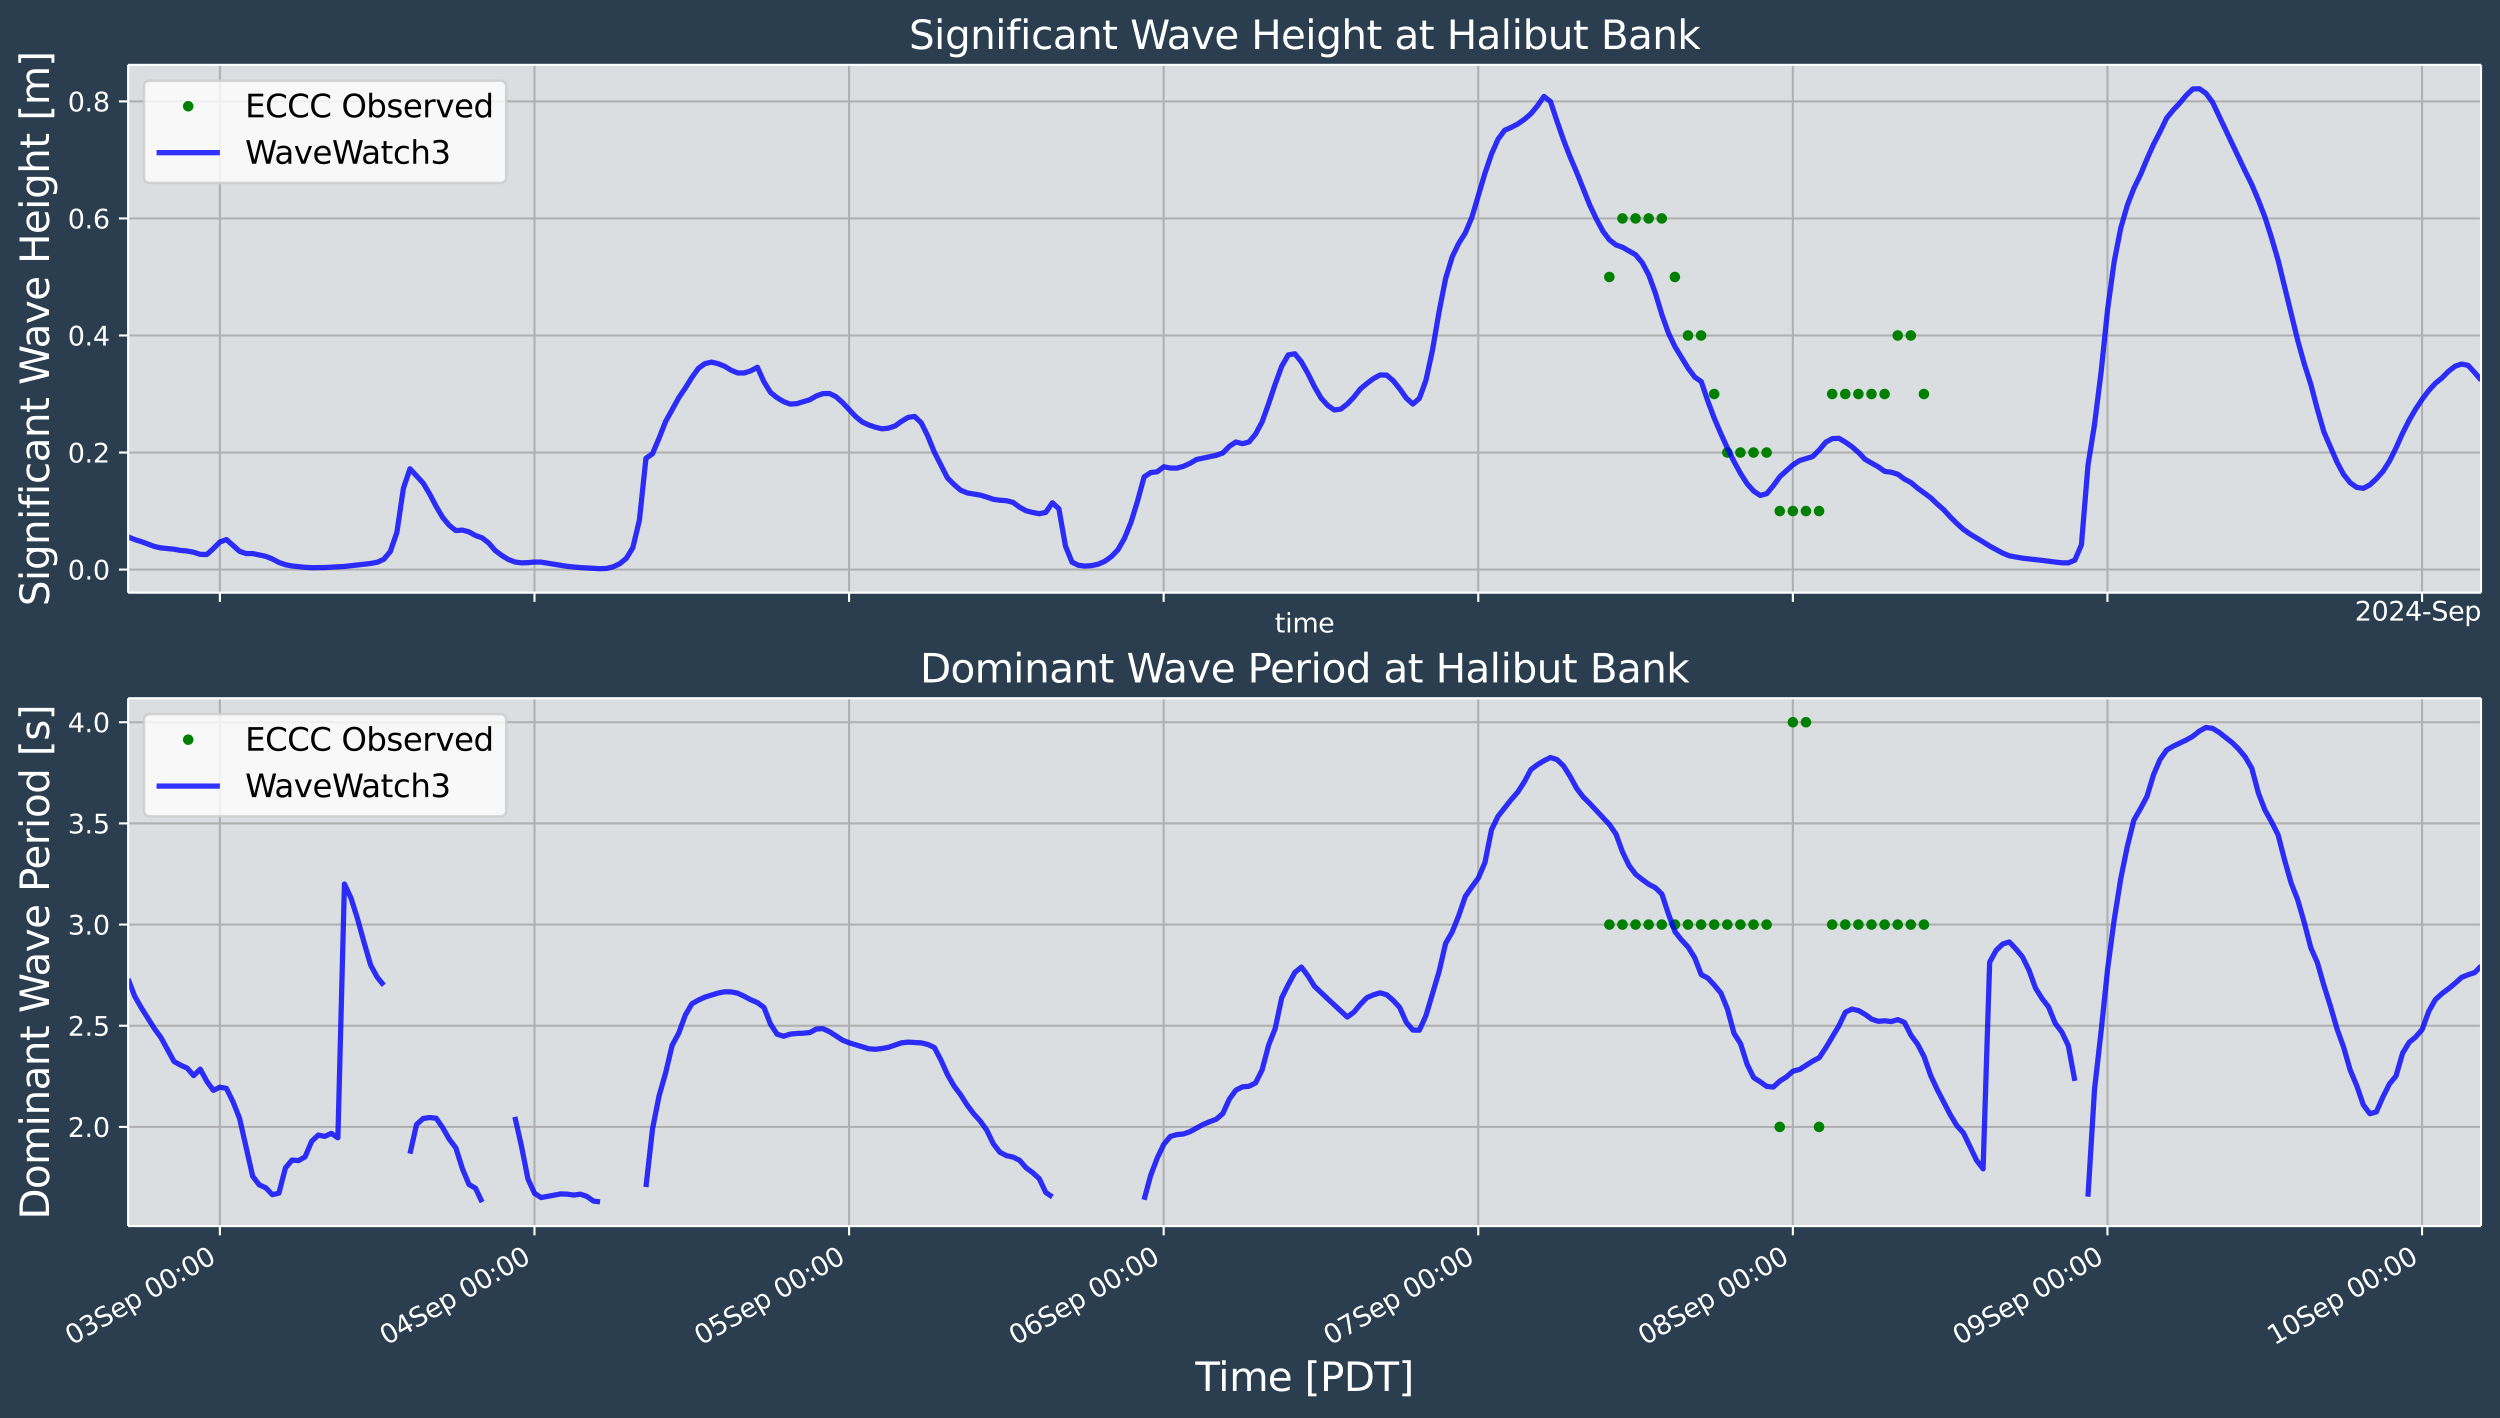 <?xml version="1.0" encoding="UTF-8"?>
<!DOCTYPE svg  PUBLIC '-//W3C//DTD SVG 1.1//EN'  'http://www.w3.org/Graphics/SVG/1.1/DTD/svg11.dtd'>
<svg width="948.62pt" height="538.12pt" version="1.1" viewBox="0 0 948.62 538.12" xmlns="http://www.w3.org/2000/svg" xmlns:xlink="http://www.w3.org/1999/xlink">
 <defs>
  <style type="text/css">*{stroke-linejoin: round; stroke-linecap: butt}</style>
 </defs>
 <g id="figure_1">
  <g id="patch_1">
   <path d="m0 538.12h948.62v-538.12h-948.62z" fill="#2b3e50"/>
  </g>
  <g id="axes_1">
   <g id="patch_2">
    <path d="m48.62 224.89h892.8v-200.29h-892.8z" fill="#dbdee1"/>
   </g>
   <g id="matplotlib.axis_1">
    <g id="xtick_1">
     <g id="line2d_1">
      <path d="m83.437 224.89v-200.29" clip-path="url(#p249e162d4f)" fill="none" stroke="#b0b0b0" stroke-linecap="square" stroke-width=".8"/>
     </g>
     <g id="line2d_2">
      <defs>
       <path id="md426fe9bcd" d="m0 0v3.5" stroke="#fff" stroke-width=".8"/>
      </defs>
      <use x="83.437" y="224.889" fill="#ffffff" stroke="#ffffff" stroke-width=".8" xlink:href="#md426fe9bcd"/>
     </g>
    </g>
    <g id="xtick_2">
     <g id="line2d_3">
      <path d="m202.81 224.89v-200.29" clip-path="url(#p249e162d4f)" fill="none" stroke="#b0b0b0" stroke-linecap="square" stroke-width=".8"/>
     </g>
     <g id="line2d_4">
      <use x="202.809" y="224.889" fill="#ffffff" stroke="#ffffff" stroke-width=".8" xlink:href="#md426fe9bcd"/>
     </g>
    </g>
    <g id="xtick_3">
     <g id="line2d_5">
      <path d="m322.18 224.89v-200.29" clip-path="url(#p249e162d4f)" fill="none" stroke="#b0b0b0" stroke-linecap="square" stroke-width=".8"/>
     </g>
     <g id="line2d_6">
      <use x="322.18" y="224.889" fill="#ffffff" stroke="#ffffff" stroke-width=".8" xlink:href="#md426fe9bcd"/>
     </g>
    </g>
    <g id="xtick_4">
     <g id="line2d_7">
      <path d="m441.55 224.89v-200.29" clip-path="url(#p249e162d4f)" fill="none" stroke="#b0b0b0" stroke-linecap="square" stroke-width=".8"/>
     </g>
     <g id="line2d_8">
      <use x="441.552" y="224.889" fill="#ffffff" stroke="#ffffff" stroke-width=".8" xlink:href="#md426fe9bcd"/>
     </g>
    </g>
    <g id="xtick_5">
     <g id="line2d_9">
      <path d="m560.92 224.89v-200.29" clip-path="url(#p249e162d4f)" fill="none" stroke="#b0b0b0" stroke-linecap="square" stroke-width=".8"/>
     </g>
     <g id="line2d_10">
      <use x="560.923" y="224.889" fill="#ffffff" stroke="#ffffff" stroke-width=".8" xlink:href="#md426fe9bcd"/>
     </g>
    </g>
    <g id="xtick_6">
     <g id="line2d_11">
      <path d="m680.29 224.89v-200.29" clip-path="url(#p249e162d4f)" fill="none" stroke="#b0b0b0" stroke-linecap="square" stroke-width=".8"/>
     </g>
     <g id="line2d_12">
      <use x="680.295" y="224.889" fill="#ffffff" stroke="#ffffff" stroke-width=".8" xlink:href="#md426fe9bcd"/>
     </g>
    </g>
    <g id="xtick_7">
     <g id="line2d_13">
      <path d="m799.67 224.89v-200.29" clip-path="url(#p249e162d4f)" fill="none" stroke="#b0b0b0" stroke-linecap="square" stroke-width=".8"/>
     </g>
     <g id="line2d_14">
      <use x="799.667" y="224.889" fill="#ffffff" stroke="#ffffff" stroke-width=".8" xlink:href="#md426fe9bcd"/>
     </g>
    </g>
    <g id="xtick_8">
     <g id="line2d_15">
      <path d="m919.04 224.89v-200.29" clip-path="url(#p249e162d4f)" fill="none" stroke="#b0b0b0" stroke-linecap="square" stroke-width=".8"/>
     </g>
     <g id="line2d_16">
      <use x="919.038" y="224.889" fill="#ffffff" stroke="#ffffff" stroke-width=".8" xlink:href="#md426fe9bcd"/>
     </g>
    </g>
    <g id="text_1">
     <!-- time -->
     <g transform="translate(483.72 239.99) scale(.1 -.1)" fill="#fff">
      <defs>
       <path id="DejaVuSans-74" transform="scale(.016)" d="m1172 4494v-994h1184v-447h-1184v-1900q0-428 117-550t477-122h590v-481h-590q-666 0-919 248-253 249-253 905v1900h-422v447h422v994h578z"/>
       <path id="DejaVuSans-69" transform="scale(.016)" d="m603 3500h575v-3500h-575v3500zm0 1363h575v-729h-575v729z"/>
       <path id="DejaVuSans-6d" transform="scale(.016)" d="m3328 2828q216 388 516 572t706 184q547 0 844-383 297-382 297-1088v-2113h-578v2094q0 503-179 746-178 244-543 244-447 0-707-297-259-296-259-809v-1978h-578v2094q0 506-178 748t-550 242q-441 0-701-298-259-298-259-808v-1978h-578v3500h578v-544q197 322 472 475t653 153q382 0 649-194 267-193 395-562z"/>
       <path id="DejaVuSans-65" transform="scale(.016)" d="m3597 1894v-281h-2644q38-594 358-905t892-311q331 0 642 81t618 244v-544q-310-131-635-200t-659-69q-838 0-1327 487-489 488-489 1320 0 859 464 1363 464 505 1252 505 706 0 1117-455 411-454 411-1235zm-575 169q-6 471-264 752-258 282-683 282-481 0-770-272t-333-766l2050 4z"/>
      </defs>
      <use xlink:href="#DejaVuSans-74"/>
      <use x="39.209" xlink:href="#DejaVuSans-69"/>
      <use x="66.992" xlink:href="#DejaVuSans-6d"/>
      <use x="164.404" xlink:href="#DejaVuSans-65"/>
     </g>
    </g>
    <g id="text_2">
     <!-- 2024-Sep -->
     <g transform="translate(893.51 235.49) scale(.1 -.1)" fill="#fff">
      <defs>
       <path id="DejaVuSans-32" transform="scale(.016)" d="m1228 531h2203v-531h-2962v531q359 372 979 998 621 627 780 809 303 340 423 576 121 236 121 464 0 372-261 606-261 235-680 235-297 0-627-103-329-103-704-313v638q381 153 712 231 332 78 607 78 725 0 1156-363 431-362 431-968 0-288-108-546-107-257-392-607-78-91-497-524-418-433-1181-1211z"/>
       <path id="DejaVuSans-30" transform="scale(.016)" d="m2034 4250q-487 0-733-480-245-479-245-1442 0-959 245-1439 246-480 733-480 491 0 736 480 246 480 246 1439 0 963-246 1442-245 480-736 480zm0 500q785 0 1199-621 414-620 414-1801 0-1178-414-1799-414-620-1199-620-784 0-1198 620-414 621-414 1799 0 1181 414 1801 414 621 1198 621z"/>
       <path id="DejaVuSans-34" transform="scale(.016)" d="m2419 4116-1594-2491h1594v2491zm-166 550h794v-3041h666v-525h-666v-1100h-628v1100h-2106v609l1940 2957z"/>
       <path id="DejaVuSans-2d" transform="scale(.016)" d="m313 2009h1684v-512h-1684v512z"/>
       <path id="DejaVuSans-53" transform="scale(.016)" d="m3425 4513v-616q-359 172-678 256-319 85-616 85-515 0-795-200t-280-569q0-310 186-468 186-157 705-254l381-78q706-135 1042-474t336-907q0-679-455-1029-454-350-1332-350-331 0-705 75-373 75-773 222v650q384-215 753-325 369-109 725-109 540 0 834 212 294 213 294 607 0 343-211 537t-692 291l-385 75q-706 140-1022 440-315 300-315 835 0 619 436 975t1201 356q329 0 669-60 341-59 697-177z"/>
       <path id="DejaVuSans-70" transform="scale(.016)" d="m1159 525v-1856h-578v4831h578v-531q182 312 458 463 277 152 661 152 638 0 1036-506 399-506 399-1331t-399-1332q-398-506-1036-506-384 0-661 152-276 152-458 464zm1957 1222q0 634-261 995t-717 361q-457 0-718-361t-261-995 261-995 718-361q456 0 717 361t261 995z"/>
      </defs>
      <use xlink:href="#DejaVuSans-32"/>
      <use x="63.623" xlink:href="#DejaVuSans-30"/>
      <use x="127.246" xlink:href="#DejaVuSans-32"/>
      <use x="190.869" xlink:href="#DejaVuSans-34"/>
      <use x="254.492" xlink:href="#DejaVuSans-2d"/>
      <use x="290.576" xlink:href="#DejaVuSans-53"/>
      <use x="354.053" xlink:href="#DejaVuSans-65"/>
      <use x="415.576" xlink:href="#DejaVuSans-70"/>
     </g>
    </g>
   </g>
   <g id="matplotlib.axis_2">
    <g id="ytick_1">
     <g id="line2d_17">
      <path d="m48.62 216.12h892.8" clip-path="url(#p249e162d4f)" fill="none" stroke="#b0b0b0" stroke-linecap="square" stroke-width=".8"/>
     </g>
     <g id="line2d_18">
      <defs>
       <path id="m66f983cb47" d="m0 0h-3.5" stroke="#fff" stroke-width=".8"/>
      </defs>
      <use x="48.62" y="216.121" fill="#ffffff" stroke="#ffffff" stroke-width=".8" xlink:href="#m66f983cb47"/>
     </g>
     <g id="text_3">
      <!-- 0.0 -->
      <g transform="translate(25.717 219.92) scale(.1 -.1)" fill="#fff">
       <defs>
        <path id="DejaVuSans-2e" transform="scale(.016)" d="m684 794h660v-794h-660v794z"/>
       </defs>
       <use xlink:href="#DejaVuSans-30"/>
       <use x="63.623" xlink:href="#DejaVuSans-2e"/>
       <use x="95.41" xlink:href="#DejaVuSans-30"/>
      </g>
     </g>
    </g>
    <g id="ytick_2">
     <g id="line2d_19">
      <path d="m48.62 171.71h892.8" clip-path="url(#p249e162d4f)" fill="none" stroke="#b0b0b0" stroke-linecap="square" stroke-width=".8"/>
     </g>
     <g id="line2d_20">
      <use x="48.62" y="171.71" fill="#ffffff" stroke="#ffffff" stroke-width=".8" xlink:href="#m66f983cb47"/>
     </g>
     <g id="text_4">
      <!-- 0.2 -->
      <g transform="translate(25.717 175.51) scale(.1 -.1)" fill="#fff">
       <use xlink:href="#DejaVuSans-30"/>
       <use x="63.623" xlink:href="#DejaVuSans-2e"/>
       <use x="95.41" xlink:href="#DejaVuSans-32"/>
      </g>
     </g>
    </g>
    <g id="ytick_3">
     <g id="line2d_21">
      <path d="m48.62 127.3h892.8" clip-path="url(#p249e162d4f)" fill="none" stroke="#b0b0b0" stroke-linecap="square" stroke-width=".8"/>
     </g>
     <g id="line2d_22">
      <use x="48.62" y="127.298" fill="#ffffff" stroke="#ffffff" stroke-width=".8" xlink:href="#m66f983cb47"/>
     </g>
     <g id="text_5">
      <!-- 0.4 -->
      <g transform="translate(25.717 131.1) scale(.1 -.1)" fill="#fff">
       <use xlink:href="#DejaVuSans-30"/>
       <use x="63.623" xlink:href="#DejaVuSans-2e"/>
       <use x="95.41" xlink:href="#DejaVuSans-34"/>
      </g>
     </g>
    </g>
    <g id="ytick_4">
     <g id="line2d_23">
      <path d="m48.62 82.887h892.8" clip-path="url(#p249e162d4f)" fill="none" stroke="#b0b0b0" stroke-linecap="square" stroke-width=".8"/>
     </g>
     <g id="line2d_24">
      <use x="48.62" y="82.887" fill="#ffffff" stroke="#ffffff" stroke-width=".8" xlink:href="#m66f983cb47"/>
     </g>
     <g id="text_6">
      <!-- 0.6 -->
      <g transform="translate(25.717 86.687) scale(.1 -.1)" fill="#fff">
       <defs>
        <path id="DejaVuSans-36" transform="scale(.016)" d="m2113 2584q-425 0-674-291-248-290-248-796 0-503 248-796 249-292 674-292t673 292q248 293 248 796 0 506-248 796-248 291-673 291zm1253 1979v-575q-238 112-480 171-242 60-480 60-625 0-955-422-329-422-376-1275 184 272 462 417 279 145 613 145 703 0 1111-427 408-426 408-1160 0-719-425-1154-425-434-1131-434-810 0-1238 620-428 621-428 1799 0 1106 525 1764t1409 658q238 0 480-47t505-140z"/>
       </defs>
       <use xlink:href="#DejaVuSans-30"/>
       <use x="63.623" xlink:href="#DejaVuSans-2e"/>
       <use x="95.41" xlink:href="#DejaVuSans-36"/>
      </g>
     </g>
    </g>
    <g id="ytick_5">
     <g id="line2d_25">
      <path d="m48.62 38.476h892.8" clip-path="url(#p249e162d4f)" fill="none" stroke="#b0b0b0" stroke-linecap="square" stroke-width=".8"/>
     </g>
     <g id="line2d_26">
      <use x="48.62" y="38.476" fill="#ffffff" stroke="#ffffff" stroke-width=".8" xlink:href="#m66f983cb47"/>
     </g>
     <g id="text_7">
      <!-- 0.8 -->
      <g transform="translate(25.717 42.275) scale(.1 -.1)" fill="#fff">
       <defs>
        <path id="DejaVuSans-38" transform="scale(.016)" d="m2034 2216q-450 0-708-241-257-241-257-662 0-422 257-663 258-241 708-241t709 242q260 243 260 662 0 421-258 662-257 241-711 241zm-631 268q-406 100-633 378-226 279-226 679 0 559 398 884 399 325 1092 325 697 0 1094-325t397-884q0-400-227-679-226-278-629-378 456-106 710-416 255-309 255-755 0-679-414-1042-414-362-1186-362-771 0-1186 362-414 363-414 1042 0 446 256 755 257 310 713 416zm-231 997q0-362 226-565 227-203 636-203 407 0 636 203 230 203 230 565 0 363-230 566-229 203-636 203-409 0-636-203-226-203-226-566z"/>
       </defs>
       <use xlink:href="#DejaVuSans-30"/>
       <use x="63.623" xlink:href="#DejaVuSans-2e"/>
       <use x="95.41" xlink:href="#DejaVuSans-38"/>
      </g>
     </g>
    </g>
    <g id="text_8">
     <!-- Significant Wave Height [m] -->
     <g transform="translate(18.598 230.01) rotate(-90) scale(.15 -.15)" fill="#fff">
      <defs>
       <path id="BitstreamVeraSans-Roman-53" transform="scale(.016)" d="m3425 4513v-616q-359 172-678 256-319 85-616 85-515 0-795-200t-280-569q0-310 186-468 186-157 705-254l381-78q706-135 1042-474t336-907q0-679-455-1029-454-350-1332-350-331 0-705 75-373 75-773 222v650q384-215 753-325 369-109 725-109 540 0 834 212 294 213 294 607 0 343-211 537t-692 291l-385 75q-706 140-1022 440-315 300-315 835 0 619 436 975t1201 356q329 0 669-60 341-59 697-177z"/>
       <path id="BitstreamVeraSans-Roman-69" transform="scale(.016)" d="m603 3500h575v-3500h-575v3500zm0 1363h575v-729h-575v729z"/>
       <path id="BitstreamVeraSans-Roman-67" transform="scale(.016)" d="m2906 1791q0 625-258 968-257 344-723 344-462 0-720-344-258-343-258-968 0-622 258-966t720-344q466 0 723 344 258 344 258 966zm575-1357q0-893-397-1329-396-436-1215-436-303 0-572 45t-522 139v559q253-137 500-202 247-66 503-66 566 0 847 295t281 892v285q-178-310-456-463t-666-153q-643 0-1037 490-394 491-394 1301 0 812 394 1302 394 491 1037 491 388 0 666-153t456-462v531h575v-3066z"/>
       <path id="BitstreamVeraSans-Roman-6e" transform="scale(.016)" d="m3513 2113v-2113h-575v2094q0 497-194 743-194 247-581 247-466 0-735-297-269-296-269-809v-1978h-578v3500h578v-544q207 316 486 472 280 156 646 156 603 0 912-373 310-373 310-1098z"/>
       <path id="BitstreamVeraSans-Roman-66" transform="scale(.016)" d="m2375 4863v-479h-550q-309 0-430-125-120-125-120-450v-309h947v-447h-947v-3053h-578v3053h-550v447h550v244q0 584 272 851 272 268 862 268h544z"/>
       <path id="BitstreamVeraSans-Roman-63" transform="scale(.016)" d="m3122 3366v-538q-244 135-489 202t-495 67q-560 0-870-355-309-354-309-995t309-996q310-354 870-354 250 0 495 67t489 202v-532q-241-112-499-168-257-57-548-57-791 0-1257 497-465 497-465 1341 0 856 470 1346 471 491 1290 491 265 0 518-55 253-54 491-163z"/>
       <path id="BitstreamVeraSans-Roman-61" transform="scale(.016)" d="m2194 1759q-697 0-966-159t-269-544q0-306 202-486 202-179 548-179 479 0 768 339t289 901v128h-572zm1147 238v-1997h-575v531q-197-318-491-470t-719-152q-537 0-855 302-317 302-317 808 0 590 395 890 396 300 1180 300h807v57q0 397-261 614t-733 217q-300 0-585-72-284-72-546-216v532q315 122 612 182 297 61 578 61 760 0 1135-394 375-393 375-1193z"/>
       <path id="BitstreamVeraSans-Roman-74" transform="scale(.016)" d="m1172 4494v-994h1184v-447h-1184v-1900q0-428 117-550t477-122h590v-481h-590q-666 0-919 248-253 249-253 905v1900h-422v447h422v994h578z"/>
       <path id="BitstreamVeraSans-Roman-57" transform="scale(.016)" d="m213 4666h637l981-3944 978 3944h710l981-3944 978 3944h641l-1172-4666h-794l-984 4050-994-4050h-794l-1168 4666z"/>
       <path id="BitstreamVeraSans-Roman-76" transform="scale(.016)" d="m191 3500h609l1094-2937 1094 2937h609l-1313-3500h-781l-1312 3500z"/>
       <path id="BitstreamVeraSans-Roman-65" transform="scale(.016)" d="m3597 1894v-281h-2644q38-594 358-905t892-311q331 0 642 81t618 244v-544q-310-131-635-200t-659-69q-838 0-1327 487-489 488-489 1320 0 859 464 1363 464 505 1252 505 706 0 1117-455 411-454 411-1235zm-575 169q-6 471-264 752-258 282-683 282-481 0-770-272t-333-766l2050 4z"/>
       <path id="BitstreamVeraSans-Roman-48" transform="scale(.016)" d="m628 4666h631v-1913h2294v1913h631v-4666h-631v2222h-2294v-2222h-631v4666z"/>
       <path id="BitstreamVeraSans-Roman-68" transform="scale(.016)" d="m3513 2113v-2113h-575v2094q0 497-194 743-194 247-581 247-466 0-735-297-269-296-269-809v-1978h-578v4863h578v-1907q207 316 486 472 280 156 646 156 603 0 912-373 310-373 310-1098z"/>
       <path id="BitstreamVeraSans-Roman-5b" transform="scale(.016)" d="m550 4863h1325v-447h-750v-4813h750v-447h-1325v5707z"/>
       <path id="BitstreamVeraSans-Roman-6d" transform="scale(.016)" d="m3328 2828q216 388 516 572t706 184q547 0 844-383 297-382 297-1088v-2113h-578v2094q0 503-179 746-178 244-543 244-447 0-707-297-259-296-259-809v-1978h-578v2094q0 506-178 748t-550 242q-441 0-701-298-259-298-259-808v-1978h-578v3500h578v-544q197 322 472 475t653 153q382 0 649-194 267-193 395-562z"/>
       <path id="BitstreamVeraSans-Roman-5d" transform="scale(.016)" d="m1947 4863v-5707h-1325v447h747v4813h-747v447h1325z"/>
      </defs>
      <use xlink:href="#BitstreamVeraSans-Roman-53"/>
      <use x="63.477" xlink:href="#BitstreamVeraSans-Roman-69"/>
      <use x="91.26" xlink:href="#BitstreamVeraSans-Roman-67"/>
      <use x="154.736" xlink:href="#BitstreamVeraSans-Roman-6e"/>
      <use x="218.115" xlink:href="#BitstreamVeraSans-Roman-69"/>
      <use x="245.898" xlink:href="#BitstreamVeraSans-Roman-66"/>
      <use x="281.104" xlink:href="#BitstreamVeraSans-Roman-69"/>
      <use x="308.887" xlink:href="#BitstreamVeraSans-Roman-63"/>
      <use x="363.867" xlink:href="#BitstreamVeraSans-Roman-61"/>
      <use x="425.146" xlink:href="#BitstreamVeraSans-Roman-6e"/>
      <use x="488.525" xlink:href="#BitstreamVeraSans-Roman-74"/>
      <use x="527.734" xlink:href="#BitstreamVeraSans-Roman-20"/>
      <use x="559.521" xlink:href="#BitstreamVeraSans-Roman-57"/>
      <use x="652.023" xlink:href="#BitstreamVeraSans-Roman-61"/>
      <use x="713.303" xlink:href="#BitstreamVeraSans-Roman-76"/>
      <use x="772.482" xlink:href="#BitstreamVeraSans-Roman-65"/>
      <use x="834.006" xlink:href="#BitstreamVeraSans-Roman-20"/>
      <use x="865.793" xlink:href="#BitstreamVeraSans-Roman-48"/>
      <use x="940.988" xlink:href="#BitstreamVeraSans-Roman-65"/>
      <use x="1002.512" xlink:href="#BitstreamVeraSans-Roman-69"/>
      <use x="1030.295" xlink:href="#BitstreamVeraSans-Roman-67"/>
      <use x="1093.771" xlink:href="#BitstreamVeraSans-Roman-68"/>
      <use x="1157.15" xlink:href="#BitstreamVeraSans-Roman-74"/>
      <use x="1196.359" xlink:href="#BitstreamVeraSans-Roman-20"/>
      <use x="1228.146" xlink:href="#BitstreamVeraSans-Roman-5b"/>
      <use x="1267.16" xlink:href="#BitstreamVeraSans-Roman-6d"/>
      <use x="1364.572" xlink:href="#BitstreamVeraSans-Roman-5d"/>
     </g>
    </g>
   </g>
   <g id="line2d_27">
    <defs>
     <path id="m2a7c4460b1" d="m0 1.5c0.398 0 0.779-0.158 1.061-0.439 0.281-0.281 0.439-0.663 0.439-1.061s-0.158-0.779-0.439-1.061c-0.281-0.281-0.663-0.439-1.061-0.439s-0.779 0.158-1.061 0.439c-0.281 0.281-0.439 0.663-0.439 1.061s0.158 0.779 0.439 1.061c0.281 0.281 0.663 0.439 1.061 0.439z" stroke="#008000"/>
    </defs>
    <g clip-path="url(#p249e162d4f)" fill="#008000" stroke="#008000">
     <use x="610.662" y="105.093" xlink:href="#m2a7c4460b1"/>
     <use x="615.635" y="82.887" xlink:href="#m2a7c4460b1"/>
     <use x="620.609" y="82.887" xlink:href="#m2a7c4460b1"/>
     <use x="625.583" y="82.887" xlink:href="#m2a7c4460b1"/>
     <use x="630.557" y="82.887" xlink:href="#m2a7c4460b1"/>
     <use x="635.531" y="105.093" xlink:href="#m2a7c4460b1"/>
     <use x="640.504" y="127.298" xlink:href="#m2a7c4460b1"/>
     <use x="645.478" y="127.298" xlink:href="#m2a7c4460b1"/>
     <use x="650.452" y="149.504" xlink:href="#m2a7c4460b1"/>
     <use x="655.426" y="171.71" xlink:href="#m2a7c4460b1"/>
     <use x="660.4" y="171.71" xlink:href="#m2a7c4460b1"/>
     <use x="665.374" y="171.71" xlink:href="#m2a7c4460b1"/>
     <use x="670.347" y="171.71" xlink:href="#m2a7c4460b1"/>
     <use x="675.321" y="193.915" xlink:href="#m2a7c4460b1"/>
     <use x="680.295" y="193.915" xlink:href="#m2a7c4460b1"/>
     <use x="685.269" y="193.915" xlink:href="#m2a7c4460b1"/>
     <use x="690.243" y="193.915" xlink:href="#m2a7c4460b1"/>
     <use x="695.216" y="149.504" xlink:href="#m2a7c4460b1"/>
     <use x="700.19" y="149.504" xlink:href="#m2a7c4460b1"/>
     <use x="705.164" y="149.504" xlink:href="#m2a7c4460b1"/>
     <use x="710.138" y="149.504" xlink:href="#m2a7c4460b1"/>
     <use x="715.112" y="149.504" xlink:href="#m2a7c4460b1"/>
     <use x="720.085" y="127.298" xlink:href="#m2a7c4460b1"/>
     <use x="725.059" y="127.298" xlink:href="#m2a7c4460b1"/>
     <use x="730.033" y="149.504" xlink:href="#m2a7c4460b1"/>
    </g>
   </g>
   <g id="line2d_28">
    <path d="m48.62 203.71 2.487 1.029 2.487 0.764 4.974 1.847 2.487 0.553 4.974 0.492 2.487 0.474 2.487 0.211 2.487 0.471 2.487 0.795 2.487 0.07 2.487-2.258 2.487-2.508 2.487-0.913 4.974 4.456 2.487 0.853 2.487-0.005 4.974 1.062 2.487 0.992 2.487 1.32 2.487 0.86 2.487 0.491 4.974 0.505 2.487 0.138 4.974-0.057 7.461-0.409 9.948-1.137 2.487-0.466 2.487-1.107 2.487-2.98 2.487-7.226 2.487-16.782 2.487-7.36 4.974 5.386 2.487 4.166 2.487 4.754 2.487 4.2 2.487 2.982 2.487 1.949 2.487-0.167 2.487 0.662 2.487 1.397 2.487 0.867 2.487 1.946 2.487 2.864 2.487 1.865 2.487 1.522 2.487 0.972 2.487 0.327 2.487-0.09 2.487-0.218 2.487 0.027 9.948 1.612 4.974 0.459 7.461 0.418 2.487-0.096 2.487-0.626 2.487-1.158 2.487-2.042 2.487-4.061 2.487-10.438 2.487-23.46 2.487-1.751 2.487-5.89 2.487-6.329 4.974-9.011 2.487-3.665 2.487-4.005 2.487-3.486 2.487-1.798 2.487-0.565 2.487 0.587 2.487 0.989 2.487 1.498 2.487 1.042 2.487 0.005 2.487-0.814 2.487-1.357 2.487 5.529 2.487 4.011 2.487 2.01 2.487 1.477 2.487 0.954 2.487-0.168 4.974-1.49 2.487-1.443 2.487-0.88 2.487-0.05 2.487 1.234 2.487 2.241 4.974 5.307 2.487 2.03 2.487 1.145 2.487 0.84 2.487 0.617 2.487-0.255 2.487-0.835 2.487-1.777 2.487-1.487 2.487-0.345 2.487 2.44 2.487 5.004 2.487 6.123 4.974 9.765 2.487 2.493 2.487 2.149 2.487 1.038 4.974 0.83 2.487 0.742 2.487 0.859 2.487 0.352 2.487 0.183 2.487 0.623 2.487 1.83 2.487 1.37 2.487 0.631 2.487 0.482 2.487-0.517 2.487-3.645 2.487 2.273 2.487 14.128 2.487 6.125 2.487 1.213 2.487 0.292 2.487-0.194 2.487-0.529 2.487-1.103 2.487-1.765 2.487-2.579 2.487-4.359 2.487-6.115 2.487-8.045 2.487-9.149 2.487-1.641 2.487-0.298 2.487-1.901 2.487 0.476 2.487 0.032 2.487-0.686 2.487-1.135 2.487-1.461 7.461-1.573 2.487-0.865 2.487-2.542 2.487-1.645 2.487 0.638 2.487-0.658 2.487-2.984 2.487-4.612 2.487-6.953 2.487-7.402 2.487-6.802 2.487-4.298 2.487-0.407 2.487 3.092 2.487 4.448 2.487 5.013 2.487 4.266 2.487 2.745 2.487 1.75 2.487-0.305 2.487-1.944 2.487-2.616 2.487-3.13 2.487-2.065 2.487-1.857 2.487-1.36 2.487 0.063 2.487 2.1 2.487 3.101 2.487 3.527 2.487 2.258 2.487-2.186 2.487-6.886 2.487-11.426 2.487-14.533 2.487-12.603 2.487-8.2 2.487-5.16 2.487-3.935 2.487-5.894 4.974-16.756 2.487-7.292 2.487-5.644 2.487-3.366 2.487-1.103 2.487-1.286 2.487-1.734 2.487-2.148 2.487-2.975 2.487-3.601 2.487 1.956 2.487 7.502 2.487 7.147 2.487 6.405 2.487 5.818 4.974 12.472 2.487 5.222 2.487 4.626 2.487 3.28 2.487 1.93 2.487 0.891 4.974 2.843 2.487 3.008 2.487 4.714 2.487 6.827 2.487 8.197 2.487 6.979 2.487 5.185 4.974 8.144 2.487 3.328 2.487 1.741 2.487 7.36 2.487 6.63 2.487 5.795 2.487 5.493 2.487 5.07 2.487 4.528 2.487 3.887 2.487 2.771 2.487 1.658 2.487-0.691 2.487-3.035 2.487-3.431 4.974-4.47 2.487-1.623 4.974-1.504 2.487-2.506 2.487-2.975 2.487-1.335 2.487-0.115 2.487 1.474 2.487 1.739 2.487 2.193 2.487 2.595 4.974 2.83 2.487 1.733 2.487 0.31 2.487 0.784 2.487 1.826 2.487 1.318 2.487 2.112 4.974 3.641 2.487 2.384 2.487 2.192 2.487 2.733 2.487 2.466 2.487 2.242 2.487 1.749 4.974 3.008 2.487 1.558 4.974 2.694 2.487 1.02 4.974 0.878 7.461 0.845 4.974 0.644 2.487 0.271 2.487 0.039 2.487-1.061 2.487-5.798 2.487-30.151 2.487-15.569 2.487-19.8 2.487-23.919 2.487-18.071 2.487-12.683 2.487-8.638 2.487-6.429 2.487-5.114 2.487-5.988 2.487-5.587 2.487-4.79 2.487-5.178 2.487-3.044 2.487-2.636 2.487-2.996 2.487-2.397 2.487-0.063 2.487 1.747 2.487 3.36 12.435 26.267 2.487 5.012 2.487 5.937 2.487 6.415 2.487 7.797 2.487 8.48 7.461 30.484 2.487 8.928 2.487 7.727 2.487 9.507 2.487 8.607 4.974 11.473 2.487 4.631 2.487 3.117 2.487 1.778 2.487 0.341 2.487-1.28 2.487-2.353 2.487-2.781 2.487-3.912 2.487-5.011 2.487-5.575 2.487-4.91 2.487-4.26 2.487-3.767 2.487-3.266 2.487-2.728 2.487-2.022 2.487-2.525 2.487-1.932 2.487-0.828 2.487 0.511 2.487 2.731 2.487 2.907v0" clip-path="url(#p249e162d4f)" fill="none" stroke="#00f" stroke-linecap="square" stroke-opacity=".8" stroke-width="2"/>
   </g>
   <g id="patch_3">
    <path d="m48.62 224.89v-200.29" fill="none" stroke="#fff" stroke-linecap="square" stroke-width=".8"/>
   </g>
   <g id="patch_4">
    <path d="m941.42 224.89v-200.29" fill="none" stroke="#fff" stroke-linecap="square" stroke-width=".8"/>
   </g>
   <g id="patch_5">
    <path d="m48.62 224.89h892.8" fill="none" stroke="#fff" stroke-linecap="square" stroke-width=".8"/>
   </g>
   <g id="patch_6">
    <path d="m48.62 24.598h892.8" fill="none" stroke="#fff" stroke-linecap="square" stroke-width=".8"/>
   </g>
   <g id="text_9">
    <!-- Significant Wave Height at Halibut Bank -->
    <g transform="translate(344.91 18.598) scale(.15 -.15)" fill="#fff">
     <defs>
      <path id="BitstreamVeraSans-Roman-6c" transform="scale(.016)" d="m603 4863h575v-4863h-575v4863z"/>
      <path id="BitstreamVeraSans-Roman-62" transform="scale(.016)" d="m3116 1747q0 634-261 995t-717 361q-457 0-718-361t-261-995 261-995 718-361q456 0 717 361t261 995zm-1957 1222q182 312 458 463 277 152 661 152 638 0 1036-506 399-506 399-1331t-399-1332q-398-506-1036-506-384 0-661 152-276 152-458 464v-525h-578v4863h578v-1894z"/>
      <path id="BitstreamVeraSans-Roman-75" transform="scale(.016)" d="m544 1381v2119h575v-2097q0-497 193-746 194-248 582-248 465 0 735 297 271 297 271 810v1984h575v-3500h-575v538q-209-319-486-474-276-155-642-155-603 0-916 375-312 375-312 1097z"/>
      <path id="BitstreamVeraSans-Roman-42" transform="scale(.016)" d="m1259 2228v-1709h1013q509 0 754 211 246 211 246 645 0 438-246 645-245 208-754 208h-1013zm0 1919v-1406h935q462 0 688 173 227 174 227 530 0 353-227 528-226 175-688 175h-935zm-631 519h1613q722 0 1112-300 391-300 391-853 0-429-200-682t-588-315q466-100 724-418 258-317 258-792 0-625-425-966-425-340-1210-340h-1675v4666z"/>
      <path id="BitstreamVeraSans-Roman-6b" transform="scale(.016)" d="m581 4863h578v-2872l1716 1509h734l-1856-1637 1935-1863h-750l-1779 1709v-1709h-578v4863z"/>
     </defs>
     <use xlink:href="#BitstreamVeraSans-Roman-53"/>
     <use x="63.477" xlink:href="#BitstreamVeraSans-Roman-69"/>
     <use x="91.26" xlink:href="#BitstreamVeraSans-Roman-67"/>
     <use x="154.736" xlink:href="#BitstreamVeraSans-Roman-6e"/>
     <use x="218.115" xlink:href="#BitstreamVeraSans-Roman-69"/>
     <use x="245.898" xlink:href="#BitstreamVeraSans-Roman-66"/>
     <use x="281.104" xlink:href="#BitstreamVeraSans-Roman-69"/>
     <use x="308.887" xlink:href="#BitstreamVeraSans-Roman-63"/>
     <use x="363.867" xlink:href="#BitstreamVeraSans-Roman-61"/>
     <use x="425.146" xlink:href="#BitstreamVeraSans-Roman-6e"/>
     <use x="488.525" xlink:href="#BitstreamVeraSans-Roman-74"/>
     <use x="527.734" xlink:href="#BitstreamVeraSans-Roman-20"/>
     <use x="559.521" xlink:href="#BitstreamVeraSans-Roman-57"/>
     <use x="652.023" xlink:href="#BitstreamVeraSans-Roman-61"/>
     <use x="713.303" xlink:href="#BitstreamVeraSans-Roman-76"/>
     <use x="772.482" xlink:href="#BitstreamVeraSans-Roman-65"/>
     <use x="834.006" xlink:href="#BitstreamVeraSans-Roman-20"/>
     <use x="865.793" xlink:href="#BitstreamVeraSans-Roman-48"/>
     <use x="940.988" xlink:href="#BitstreamVeraSans-Roman-65"/>
     <use x="1002.512" xlink:href="#BitstreamVeraSans-Roman-69"/>
     <use x="1030.295" xlink:href="#BitstreamVeraSans-Roman-67"/>
     <use x="1093.771" xlink:href="#BitstreamVeraSans-Roman-68"/>
     <use x="1157.15" xlink:href="#BitstreamVeraSans-Roman-74"/>
     <use x="1196.359" xlink:href="#BitstreamVeraSans-Roman-20"/>
     <use x="1228.146" xlink:href="#BitstreamVeraSans-Roman-61"/>
     <use x="1289.426" xlink:href="#BitstreamVeraSans-Roman-74"/>
     <use x="1328.635" xlink:href="#BitstreamVeraSans-Roman-20"/>
     <use x="1360.422" xlink:href="#BitstreamVeraSans-Roman-48"/>
     <use x="1435.617" xlink:href="#BitstreamVeraSans-Roman-61"/>
     <use x="1496.896" xlink:href="#BitstreamVeraSans-Roman-6c"/>
     <use x="1524.68" xlink:href="#BitstreamVeraSans-Roman-69"/>
     <use x="1552.463" xlink:href="#BitstreamVeraSans-Roman-62"/>
     <use x="1615.939" xlink:href="#BitstreamVeraSans-Roman-75"/>
     <use x="1679.318" xlink:href="#BitstreamVeraSans-Roman-74"/>
     <use x="1718.527" xlink:href="#BitstreamVeraSans-Roman-20"/>
     <use x="1750.314" xlink:href="#BitstreamVeraSans-Roman-42"/>
     <use x="1818.918" xlink:href="#BitstreamVeraSans-Roman-61"/>
     <use x="1880.197" xlink:href="#BitstreamVeraSans-Roman-6e"/>
     <use x="1943.576" xlink:href="#BitstreamVeraSans-Roman-6b"/>
    </g>
   </g>
   <g id="legend_1">
    <g id="patch_7">
     <path d="m57.02 69.425h132.67q2.4 0 2.4-2.4v-34.028q0-2.4-2.4-2.4h-132.67q-2.4 0-2.4 2.4v34.028q0 2.4 2.4 2.4z" fill="#fff" opacity=".8" stroke="#ccc"/>
    </g>
    <g id="line2d_29">
     <use x="71.42" y="40.316" fill="#008000" stroke="#008000" xlink:href="#m2a7c4460b1"/>
    </g>
    <g id="text_10">
     <!-- ECCC Observed -->
     <g transform="translate(93.02 44.516) scale(.12 -.12)">
      <defs>
       <path id="BitstreamVeraSans-Roman-45" transform="scale(.016)" d="m628 4666h2950v-532h-2319v-1381h2222v-531h-2222v-1691h2375v-531h-3006v4666z"/>
       <path id="BitstreamVeraSans-Roman-43" transform="scale(.016)" d="m4122 4306v-665q-319 297-680 443-361 147-767 147-800 0-1225-489t-425-1414q0-922 425-1411t1225-489q406 0 767 147t680 444v-660q-331-225-702-338-370-112-782-112-1060 0-1670 648-609 649-609 1771 0 1125 609 1773 610 649 1670 649 418 0 788-111 371-111 696-333z"/>
       <path id="BitstreamVeraSans-Roman-4f" transform="scale(.016)" d="m2522 4238q-688 0-1093-513-404-512-404-1397 0-881 404-1394 405-512 1093-512 687 0 1089 512 402 513 402 1394 0 885-402 1397-402 513-1089 513zm0 512q981 0 1568-658 588-658 588-1764 0-1103-588-1761-587-658-1568-658-984 0-1574 656-589 657-589 1763t589 1764q590 658 1574 658z"/>
       <path id="BitstreamVeraSans-Roman-73" transform="scale(.016)" d="m2834 3397v-544q-243 125-506 187-262 63-544 63-428 0-642-131t-214-394q0-200 153-314t616-217l197-44q612-131 870-370t258-667q0-488-386-773-386-284-1061-284-281 0-586 55t-642 164v594q319-166 628-249 309-82 613-82 406 0 624 139 219 139 219 392 0 234-158 359-157 125-692 241l-200 47q-534 112-772 345-237 233-237 639 0 494 350 762 350 269 994 269 318 0 599-47 282-46 519-140z"/>
       <path id="BitstreamVeraSans-Roman-72" transform="scale(.016)" d="m2631 2963q-97 56-211 82-114 27-251 27-488 0-749-317t-261-911v-1844h-578v3500h578v-544q182 319 472 473 291 155 707 155 59 0 131-8 72-7 159-23l3-590z"/>
       <path id="BitstreamVeraSans-Roman-64" transform="scale(.016)" d="m2906 2969v1894h575v-4863h-575v525q-181-312-458-464-276-152-664-152-634 0-1033 506-398 507-398 1332t398 1331q399 506 1033 506 388 0 664-152 277-151 458-463zm-1959-1222q0-634 261-995t717-361 718 361q263 361 263 995t-263 995q-262 361-718 361t-717-361-261-995z"/>
      </defs>
      <use xlink:href="#BitstreamVeraSans-Roman-45"/>
      <use x="63.184" xlink:href="#BitstreamVeraSans-Roman-43"/>
      <use x="133.008" xlink:href="#BitstreamVeraSans-Roman-43"/>
      <use x="202.832" xlink:href="#BitstreamVeraSans-Roman-43"/>
      <use x="272.656" xlink:href="#BitstreamVeraSans-Roman-20"/>
      <use x="304.443" xlink:href="#BitstreamVeraSans-Roman-4f"/>
      <use x="383.154" xlink:href="#BitstreamVeraSans-Roman-62"/>
      <use x="446.631" xlink:href="#BitstreamVeraSans-Roman-73"/>
      <use x="498.73" xlink:href="#BitstreamVeraSans-Roman-65"/>
      <use x="560.254" xlink:href="#BitstreamVeraSans-Roman-72"/>
      <use x="601.367" xlink:href="#BitstreamVeraSans-Roman-76"/>
      <use x="660.547" xlink:href="#BitstreamVeraSans-Roman-65"/>
      <use x="722.07" xlink:href="#BitstreamVeraSans-Roman-64"/>
     </g>
    </g>
    <g id="line2d_30">
     <path d="m59.42 57.93h12 12" fill="none" stroke="#00f" stroke-linecap="square" stroke-opacity=".8" stroke-width="2"/>
    </g>
    <g id="text_11">
     <!-- WaveWatch3 -->
     <g transform="translate(93.02 62.13) scale(.12 -.12)">
      <defs>
       <path id="BitstreamVeraSans-Roman-33" transform="scale(.016)" d="m2597 2516q453-97 707-404 255-306 255-756 0-690-475-1069-475-378-1350-378-293 0-604 58t-642 174v609q262-153 574-231 313-78 654-78 593 0 904 234t311 681q0 413-289 645-289 233-804 233h-544v519h569q465 0 712 186t247 536q0 359-255 551-254 193-729 193-260 0-557-57-297-56-653-174v562q360 100 674 150t592 50q719 0 1137-327 419-326 419-882 0-388-222-655t-631-370z"/>
      </defs>
      <use xlink:href="#BitstreamVeraSans-Roman-57"/>
      <use x="92.502" xlink:href="#BitstreamVeraSans-Roman-61"/>
      <use x="153.781" xlink:href="#BitstreamVeraSans-Roman-76"/>
      <use x="212.961" xlink:href="#BitstreamVeraSans-Roman-65"/>
      <use x="274.484" xlink:href="#BitstreamVeraSans-Roman-57"/>
      <use x="366.986" xlink:href="#BitstreamVeraSans-Roman-61"/>
      <use x="428.266" xlink:href="#BitstreamVeraSans-Roman-74"/>
      <use x="467.475" xlink:href="#BitstreamVeraSans-Roman-63"/>
      <use x="522.455" xlink:href="#BitstreamVeraSans-Roman-68"/>
      <use x="585.834" xlink:href="#BitstreamVeraSans-Roman-33"/>
     </g>
    </g>
   </g>
  </g>
  <g id="axes_2">
   <g id="patch_8">
    <path d="m48.62 465.24h892.8v-200.29h-892.8z" fill="#dbdee1"/>
   </g>
   <g id="matplotlib.axis_3">
    <g id="xtick_9">
     <g id="line2d_31">
      <path d="m83.437 465.24v-200.29" clip-path="url(#p2d83f4db30)" fill="none" stroke="#b0b0b0" stroke-linecap="square" stroke-width=".8"/>
     </g>
     <g id="line2d_32">
      <use x="83.437" y="465.238" fill="#ffffff" stroke="#ffffff" stroke-width=".8" xlink:href="#md426fe9bcd"/>
     </g>
     <g id="text_12">
      <!-- 03Sep 00:00 -->
      <g transform="translate(27.342 510.6) rotate(-30) scale(.1 -.1)" fill="#fff">
       <defs>
        <path id="DejaVuSans-33" transform="scale(.016)" d="m2597 2516q453-97 707-404 255-306 255-756 0-690-475-1069-475-378-1350-378-293 0-604 58t-642 174v609q262-153 574-231 313-78 654-78 593 0 904 234t311 681q0 413-289 645-289 233-804 233h-544v519h569q465 0 712 186t247 536q0 359-255 551-254 193-729 193-260 0-557-57-297-56-653-174v562q360 100 674 150t592 50q719 0 1137-327 419-326 419-882 0-388-222-655t-631-370z"/>
        <path id="DejaVuSans-3a" transform="scale(.016)" d="m750 794h659v-794h-659v794zm0 2515h659v-793h-659v793z"/>
       </defs>
       <use xlink:href="#DejaVuSans-30"/>
       <use x="63.623" xlink:href="#DejaVuSans-33"/>
       <use x="127.246" xlink:href="#DejaVuSans-53"/>
       <use x="190.723" xlink:href="#DejaVuSans-65"/>
       <use x="252.246" xlink:href="#DejaVuSans-70"/>
       <use x="315.723" xlink:href="#DejaVuSans-20"/>
       <use x="347.51" xlink:href="#DejaVuSans-30"/>
       <use x="411.133" xlink:href="#DejaVuSans-30"/>
       <use x="474.756" xlink:href="#DejaVuSans-3a"/>
       <use x="508.447" xlink:href="#DejaVuSans-30"/>
       <use x="572.07" xlink:href="#DejaVuSans-30"/>
      </g>
     </g>
    </g>
    <g id="xtick_10">
     <g id="line2d_33">
      <path d="m202.81 465.24v-200.29" clip-path="url(#p2d83f4db30)" fill="none" stroke="#b0b0b0" stroke-linecap="square" stroke-width=".8"/>
     </g>
     <g id="line2d_34">
      <use x="202.809" y="465.238" fill="#ffffff" stroke="#ffffff" stroke-width=".8" xlink:href="#md426fe9bcd"/>
     </g>
     <g id="text_13">
      <!-- 04Sep 00:00 -->
      <g transform="translate(146.71 510.6) rotate(-30) scale(.1 -.1)" fill="#fff">
       <use xlink:href="#DejaVuSans-30"/>
       <use x="63.623" xlink:href="#DejaVuSans-34"/>
       <use x="127.246" xlink:href="#DejaVuSans-53"/>
       <use x="190.723" xlink:href="#DejaVuSans-65"/>
       <use x="252.246" xlink:href="#DejaVuSans-70"/>
       <use x="315.723" xlink:href="#DejaVuSans-20"/>
       <use x="347.51" xlink:href="#DejaVuSans-30"/>
       <use x="411.133" xlink:href="#DejaVuSans-30"/>
       <use x="474.756" xlink:href="#DejaVuSans-3a"/>
       <use x="508.447" xlink:href="#DejaVuSans-30"/>
       <use x="572.07" xlink:href="#DejaVuSans-30"/>
      </g>
     </g>
    </g>
    <g id="xtick_11">
     <g id="line2d_35">
      <path d="m322.18 465.24v-200.29" clip-path="url(#p2d83f4db30)" fill="none" stroke="#b0b0b0" stroke-linecap="square" stroke-width=".8"/>
     </g>
     <g id="line2d_36">
      <use x="322.18" y="465.238" fill="#ffffff" stroke="#ffffff" stroke-width=".8" xlink:href="#md426fe9bcd"/>
     </g>
     <g id="text_14">
      <!-- 05Sep 00:00 -->
      <g transform="translate(266.09 510.6) rotate(-30) scale(.1 -.1)" fill="#fff">
       <defs>
        <path id="DejaVuSans-35" transform="scale(.016)" d="m691 4666h2478v-532h-1900v-1143q137 47 274 70 138 23 276 23 781 0 1237-428 457-428 457-1159 0-753-469-1171-469-417-1322-417-294 0-599 50-304 50-629 150v635q281-153 581-228t634-75q541 0 856 284 316 284 316 772 0 487-316 771-315 285-856 285-253 0-505-56-251-56-513-175v2344z"/>
       </defs>
       <use xlink:href="#DejaVuSans-30"/>
       <use x="63.623" xlink:href="#DejaVuSans-35"/>
       <use x="127.246" xlink:href="#DejaVuSans-53"/>
       <use x="190.723" xlink:href="#DejaVuSans-65"/>
       <use x="252.246" xlink:href="#DejaVuSans-70"/>
       <use x="315.723" xlink:href="#DejaVuSans-20"/>
       <use x="347.51" xlink:href="#DejaVuSans-30"/>
       <use x="411.133" xlink:href="#DejaVuSans-30"/>
       <use x="474.756" xlink:href="#DejaVuSans-3a"/>
       <use x="508.447" xlink:href="#DejaVuSans-30"/>
       <use x="572.07" xlink:href="#DejaVuSans-30"/>
      </g>
     </g>
    </g>
    <g id="xtick_12">
     <g id="line2d_37">
      <path d="m441.55 465.24v-200.29" clip-path="url(#p2d83f4db30)" fill="none" stroke="#b0b0b0" stroke-linecap="square" stroke-width=".8"/>
     </g>
     <g id="line2d_38">
      <use x="441.552" y="465.238" fill="#ffffff" stroke="#ffffff" stroke-width=".8" xlink:href="#md426fe9bcd"/>
     </g>
     <g id="text_15">
      <!-- 06Sep 00:00 -->
      <g transform="translate(385.46 510.6) rotate(-30) scale(.1 -.1)" fill="#fff">
       <use xlink:href="#DejaVuSans-30"/>
       <use x="63.623" xlink:href="#DejaVuSans-36"/>
       <use x="127.246" xlink:href="#DejaVuSans-53"/>
       <use x="190.723" xlink:href="#DejaVuSans-65"/>
       <use x="252.246" xlink:href="#DejaVuSans-70"/>
       <use x="315.723" xlink:href="#DejaVuSans-20"/>
       <use x="347.51" xlink:href="#DejaVuSans-30"/>
       <use x="411.133" xlink:href="#DejaVuSans-30"/>
       <use x="474.756" xlink:href="#DejaVuSans-3a"/>
       <use x="508.447" xlink:href="#DejaVuSans-30"/>
       <use x="572.07" xlink:href="#DejaVuSans-30"/>
      </g>
     </g>
    </g>
    <g id="xtick_13">
     <g id="line2d_39">
      <path d="m560.92 465.24v-200.29" clip-path="url(#p2d83f4db30)" fill="none" stroke="#b0b0b0" stroke-linecap="square" stroke-width=".8"/>
     </g>
     <g id="line2d_40">
      <use x="560.923" y="465.238" fill="#ffffff" stroke="#ffffff" stroke-width=".8" xlink:href="#md426fe9bcd"/>
     </g>
     <g id="text_16">
      <!-- 07Sep 00:00 -->
      <g transform="translate(504.83 510.6) rotate(-30) scale(.1 -.1)" fill="#fff">
       <defs>
        <path id="DejaVuSans-37" transform="scale(.016)" d="m525 4666h3e3v-269l-1694-4397h-659l1594 4134h-2241v532z"/>
       </defs>
       <use xlink:href="#DejaVuSans-30"/>
       <use x="63.623" xlink:href="#DejaVuSans-37"/>
       <use x="127.246" xlink:href="#DejaVuSans-53"/>
       <use x="190.723" xlink:href="#DejaVuSans-65"/>
       <use x="252.246" xlink:href="#DejaVuSans-70"/>
       <use x="315.723" xlink:href="#DejaVuSans-20"/>
       <use x="347.51" xlink:href="#DejaVuSans-30"/>
       <use x="411.133" xlink:href="#DejaVuSans-30"/>
       <use x="474.756" xlink:href="#DejaVuSans-3a"/>
       <use x="508.447" xlink:href="#DejaVuSans-30"/>
       <use x="572.07" xlink:href="#DejaVuSans-30"/>
      </g>
     </g>
    </g>
    <g id="xtick_14">
     <g id="line2d_41">
      <path d="m680.29 465.24v-200.29" clip-path="url(#p2d83f4db30)" fill="none" stroke="#b0b0b0" stroke-linecap="square" stroke-width=".8"/>
     </g>
     <g id="line2d_42">
      <use x="680.295" y="465.238" fill="#ffffff" stroke="#ffffff" stroke-width=".8" xlink:href="#md426fe9bcd"/>
     </g>
     <g id="text_17">
      <!-- 08Sep 00:00 -->
      <g transform="translate(624.2 510.6) rotate(-30) scale(.1 -.1)" fill="#fff">
       <use xlink:href="#DejaVuSans-30"/>
       <use x="63.623" xlink:href="#DejaVuSans-38"/>
       <use x="127.246" xlink:href="#DejaVuSans-53"/>
       <use x="190.723" xlink:href="#DejaVuSans-65"/>
       <use x="252.246" xlink:href="#DejaVuSans-70"/>
       <use x="315.723" xlink:href="#DejaVuSans-20"/>
       <use x="347.51" xlink:href="#DejaVuSans-30"/>
       <use x="411.133" xlink:href="#DejaVuSans-30"/>
       <use x="474.756" xlink:href="#DejaVuSans-3a"/>
       <use x="508.447" xlink:href="#DejaVuSans-30"/>
       <use x="572.07" xlink:href="#DejaVuSans-30"/>
      </g>
     </g>
    </g>
    <g id="xtick_15">
     <g id="line2d_43">
      <path d="m799.67 465.24v-200.29" clip-path="url(#p2d83f4db30)" fill="none" stroke="#b0b0b0" stroke-linecap="square" stroke-width=".8"/>
     </g>
     <g id="line2d_44">
      <use x="799.667" y="465.238" fill="#ffffff" stroke="#ffffff" stroke-width=".8" xlink:href="#md426fe9bcd"/>
     </g>
     <g id="text_18">
      <!-- 09Sep 00:00 -->
      <g transform="translate(743.57 510.6) rotate(-30) scale(.1 -.1)" fill="#fff">
       <defs>
        <path id="DejaVuSans-39" transform="scale(.016)" d="m703 97v575q238-113 481-172 244-59 479-59 625 0 954 420 330 420 377 1277-181-269-460-413-278-144-615-144-700 0-1108 423-408 424-408 1159 0 718 425 1152 425 435 1131 435 810 0 1236-621 427-620 427-1801 0-1103-524-1761-523-658-1407-658-238 0-482 47-243 47-506 141zm1256 1978q425 0 673 290 249 291 249 798 0 503-249 795-248 292-673 292t-673-292-248-795q0-507 248-798 248-290 673-290z"/>
       </defs>
       <use xlink:href="#DejaVuSans-30"/>
       <use x="63.623" xlink:href="#DejaVuSans-39"/>
       <use x="127.246" xlink:href="#DejaVuSans-53"/>
       <use x="190.723" xlink:href="#DejaVuSans-65"/>
       <use x="252.246" xlink:href="#DejaVuSans-70"/>
       <use x="315.723" xlink:href="#DejaVuSans-20"/>
       <use x="347.51" xlink:href="#DejaVuSans-30"/>
       <use x="411.133" xlink:href="#DejaVuSans-30"/>
       <use x="474.756" xlink:href="#DejaVuSans-3a"/>
       <use x="508.447" xlink:href="#DejaVuSans-30"/>
       <use x="572.07" xlink:href="#DejaVuSans-30"/>
      </g>
     </g>
    </g>
    <g id="xtick_16">
     <g id="line2d_45">
      <path d="m919.04 465.24v-200.29" clip-path="url(#p2d83f4db30)" fill="none" stroke="#b0b0b0" stroke-linecap="square" stroke-width=".8"/>
     </g>
     <g id="line2d_46">
      <use x="919.038" y="465.238" fill="#ffffff" stroke="#ffffff" stroke-width=".8" xlink:href="#md426fe9bcd"/>
     </g>
     <g id="text_19">
      <!-- 10Sep 00:00 -->
      <g transform="translate(862.94 510.6) rotate(-30) scale(.1 -.1)" fill="#fff">
       <defs>
        <path id="DejaVuSans-31" transform="scale(.016)" d="m794 531h1031v3560l-1122-225v575l1116 225h631v-4135h1031v-531h-2687v531z"/>
       </defs>
       <use xlink:href="#DejaVuSans-31"/>
       <use x="63.623" xlink:href="#DejaVuSans-30"/>
       <use x="127.246" xlink:href="#DejaVuSans-53"/>
       <use x="190.723" xlink:href="#DejaVuSans-65"/>
       <use x="252.246" xlink:href="#DejaVuSans-70"/>
       <use x="315.723" xlink:href="#DejaVuSans-20"/>
       <use x="347.51" xlink:href="#DejaVuSans-30"/>
       <use x="411.133" xlink:href="#DejaVuSans-30"/>
       <use x="474.756" xlink:href="#DejaVuSans-3a"/>
       <use x="508.447" xlink:href="#DejaVuSans-30"/>
       <use x="572.07" xlink:href="#DejaVuSans-30"/>
      </g>
     </g>
    </g>
    <g id="text_20">
     <!-- Time [PDT] -->
     <g transform="translate(453.56 527.8) scale(.15 -.15)" fill="#fff">
      <defs>
       <path id="BitstreamVeraSans-Roman-54" transform="scale(.016)" d="m-19 4666h3947v-532h-1656v-4134h-634v4134h-1657v532z"/>
       <path id="BitstreamVeraSans-Roman-50" transform="scale(.016)" d="m1259 4147v-1753h794q441 0 681 228 241 228 241 650 0 419-241 647-240 228-681 228h-794zm-631 519h1425q785 0 1186-355 402-355 402-1039 0-691-402-1044-401-353-1186-353h-794v-1875h-631v4666z"/>
       <path id="BitstreamVeraSans-Roman-44" transform="scale(.016)" d="m1259 4147v-3628h763q966 0 1414 437 448 438 448 1382 0 937-448 1373t-1414 436h-763zm-631 519h1297q1356 0 1990-564 635-564 635-1764 0-1207-638-1773-637-565-1987-565h-1297v4666z"/>
      </defs>
      <use xlink:href="#BitstreamVeraSans-Roman-54"/>
      <use x="57.959" xlink:href="#BitstreamVeraSans-Roman-69"/>
      <use x="85.742" xlink:href="#BitstreamVeraSans-Roman-6d"/>
      <use x="183.154" xlink:href="#BitstreamVeraSans-Roman-65"/>
      <use x="244.678" xlink:href="#BitstreamVeraSans-Roman-20"/>
      <use x="276.465" xlink:href="#BitstreamVeraSans-Roman-5b"/>
      <use x="315.479" xlink:href="#BitstreamVeraSans-Roman-50"/>
      <use x="375.781" xlink:href="#BitstreamVeraSans-Roman-44"/>
      <use x="452.783" xlink:href="#BitstreamVeraSans-Roman-54"/>
      <use x="513.867" xlink:href="#BitstreamVeraSans-Roman-5d"/>
     </g>
    </g>
   </g>
   <g id="matplotlib.axis_4">
    <g id="ytick_6">
     <g id="line2d_47">
      <path d="m48.62 427.6h892.8" clip-path="url(#p2d83f4db30)" fill="none" stroke="#b0b0b0" stroke-linecap="square" stroke-width=".8"/>
     </g>
     <g id="line2d_48">
      <use x="48.62" y="427.603" fill="#ffffff" stroke="#ffffff" stroke-width=".8" xlink:href="#m66f983cb47"/>
     </g>
     <g id="text_21">
      <!-- 2.0 -->
      <g transform="translate(25.717 431.4) scale(.1 -.1)" fill="#fff">
       <use xlink:href="#DejaVuSans-32"/>
       <use x="63.623" xlink:href="#DejaVuSans-2e"/>
       <use x="95.41" xlink:href="#DejaVuSans-30"/>
      </g>
     </g>
    </g>
    <g id="ytick_7">
     <g id="line2d_49">
      <path d="m48.62 389.22h892.8" clip-path="url(#p2d83f4db30)" fill="none" stroke="#b0b0b0" stroke-linecap="square" stroke-width=".8"/>
     </g>
     <g id="line2d_50">
      <use x="48.62" y="389.215" fill="#ffffff" stroke="#ffffff" stroke-width=".8" xlink:href="#m66f983cb47"/>
     </g>
     <g id="text_22">
      <!-- 2.5 -->
      <g transform="translate(25.717 393.01) scale(.1 -.1)" fill="#fff">
       <use xlink:href="#DejaVuSans-32"/>
       <use x="63.623" xlink:href="#DejaVuSans-2e"/>
       <use x="95.41" xlink:href="#DejaVuSans-35"/>
      </g>
     </g>
    </g>
    <g id="ytick_8">
     <g id="line2d_51">
      <path d="m48.62 350.83h892.8" clip-path="url(#p2d83f4db30)" fill="none" stroke="#b0b0b0" stroke-linecap="square" stroke-width=".8"/>
     </g>
     <g id="line2d_52">
      <use x="48.62" y="350.827" fill="#ffffff" stroke="#ffffff" stroke-width=".8" xlink:href="#m66f983cb47"/>
     </g>
     <g id="text_23">
      <!-- 3.0 -->
      <g transform="translate(25.717 354.63) scale(.1 -.1)" fill="#fff">
       <use xlink:href="#DejaVuSans-33"/>
       <use x="63.623" xlink:href="#DejaVuSans-2e"/>
       <use x="95.41" xlink:href="#DejaVuSans-30"/>
      </g>
     </g>
    </g>
    <g id="ytick_9">
     <g id="line2d_53">
      <path d="m48.62 312.44h892.8" clip-path="url(#p2d83f4db30)" fill="none" stroke="#b0b0b0" stroke-linecap="square" stroke-width=".8"/>
     </g>
     <g id="line2d_54">
      <use x="48.62" y="312.439" fill="#ffffff" stroke="#ffffff" stroke-width=".8" xlink:href="#m66f983cb47"/>
     </g>
     <g id="text_24">
      <!-- 3.5 -->
      <g transform="translate(25.717 316.24) scale(.1 -.1)" fill="#fff">
       <use xlink:href="#DejaVuSans-33"/>
       <use x="63.623" xlink:href="#DejaVuSans-2e"/>
       <use x="95.41" xlink:href="#DejaVuSans-35"/>
      </g>
     </g>
    </g>
    <g id="ytick_10">
     <g id="line2d_55">
      <path d="m48.62 274.05h892.8" clip-path="url(#p2d83f4db30)" fill="none" stroke="#b0b0b0" stroke-linecap="square" stroke-width=".8"/>
     </g>
     <g id="line2d_56">
      <use x="48.62" y="274.051" fill="#ffffff" stroke="#ffffff" stroke-width=".8" xlink:href="#m66f983cb47"/>
     </g>
     <g id="text_25">
      <!-- 4.0 -->
      <g transform="translate(25.717 277.85) scale(.1 -.1)" fill="#fff">
       <use xlink:href="#DejaVuSans-34"/>
       <use x="63.623" xlink:href="#DejaVuSans-2e"/>
       <use x="95.41" xlink:href="#DejaVuSans-30"/>
      </g>
     </g>
    </g>
    <g id="text_26">
     <!-- Dominant Wave Period [s] -->
     <g transform="translate(18.598 462.77) rotate(-90) scale(.15 -.15)" fill="#fff">
      <defs>
       <path id="BitstreamVeraSans-Roman-6f" transform="scale(.016)" d="m1959 3097q-462 0-731-361t-269-989 267-989q268-361 733-361 460 0 728 362 269 363 269 988 0 622-269 986-268 364-728 364zm0 487q750 0 1178-488 429-487 429-1349 0-859-429-1349-428-489-1178-489-753 0-1180 489-426 490-426 1349 0 862 426 1349 427 488 1180 488z"/>
      </defs>
      <use xlink:href="#BitstreamVeraSans-Roman-44"/>
      <use x="77.002" xlink:href="#BitstreamVeraSans-Roman-6f"/>
      <use x="138.184" xlink:href="#BitstreamVeraSans-Roman-6d"/>
      <use x="235.596" xlink:href="#BitstreamVeraSans-Roman-69"/>
      <use x="263.379" xlink:href="#BitstreamVeraSans-Roman-6e"/>
      <use x="326.758" xlink:href="#BitstreamVeraSans-Roman-61"/>
      <use x="388.037" xlink:href="#BitstreamVeraSans-Roman-6e"/>
      <use x="451.416" xlink:href="#BitstreamVeraSans-Roman-74"/>
      <use x="490.625" xlink:href="#BitstreamVeraSans-Roman-20"/>
      <use x="522.412" xlink:href="#BitstreamVeraSans-Roman-57"/>
      <use x="614.914" xlink:href="#BitstreamVeraSans-Roman-61"/>
      <use x="676.193" xlink:href="#BitstreamVeraSans-Roman-76"/>
      <use x="735.373" xlink:href="#BitstreamVeraSans-Roman-65"/>
      <use x="796.896" xlink:href="#BitstreamVeraSans-Roman-20"/>
      <use x="828.684" xlink:href="#BitstreamVeraSans-Roman-50"/>
      <use x="885.361" xlink:href="#BitstreamVeraSans-Roman-65"/>
      <use x="946.885" xlink:href="#BitstreamVeraSans-Roman-72"/>
      <use x="987.998" xlink:href="#BitstreamVeraSans-Roman-69"/>
      <use x="1015.781" xlink:href="#BitstreamVeraSans-Roman-6f"/>
      <use x="1076.963" xlink:href="#BitstreamVeraSans-Roman-64"/>
      <use x="1140.439" xlink:href="#BitstreamVeraSans-Roman-20"/>
      <use x="1172.227" xlink:href="#BitstreamVeraSans-Roman-5b"/>
      <use x="1211.24" xlink:href="#BitstreamVeraSans-Roman-73"/>
      <use x="1263.34" xlink:href="#BitstreamVeraSans-Roman-5d"/>
     </g>
    </g>
   </g>
   <g id="line2d_57">
    <g clip-path="url(#p2d83f4db30)" fill="#008000" stroke="#008000">
     <use x="610.662" y="350.827" xlink:href="#m2a7c4460b1"/>
     <use x="615.635" y="350.827" xlink:href="#m2a7c4460b1"/>
     <use x="620.609" y="350.827" xlink:href="#m2a7c4460b1"/>
     <use x="625.583" y="350.827" xlink:href="#m2a7c4460b1"/>
     <use x="630.557" y="350.827" xlink:href="#m2a7c4460b1"/>
     <use x="635.531" y="350.827" xlink:href="#m2a7c4460b1"/>
     <use x="640.504" y="350.827" xlink:href="#m2a7c4460b1"/>
     <use x="645.478" y="350.827" xlink:href="#m2a7c4460b1"/>
     <use x="650.452" y="350.827" xlink:href="#m2a7c4460b1"/>
     <use x="655.426" y="350.827" xlink:href="#m2a7c4460b1"/>
     <use x="660.4" y="350.827" xlink:href="#m2a7c4460b1"/>
     <use x="665.374" y="350.827" xlink:href="#m2a7c4460b1"/>
     <use x="670.347" y="350.827" xlink:href="#m2a7c4460b1"/>
     <use x="675.321" y="427.603" xlink:href="#m2a7c4460b1"/>
     <use x="680.295" y="274.051" xlink:href="#m2a7c4460b1"/>
     <use x="685.269" y="274.051" xlink:href="#m2a7c4460b1"/>
     <use x="690.243" y="427.603" xlink:href="#m2a7c4460b1"/>
     <use x="695.216" y="350.827" xlink:href="#m2a7c4460b1"/>
     <use x="700.19" y="350.827" xlink:href="#m2a7c4460b1"/>
     <use x="705.164" y="350.827" xlink:href="#m2a7c4460b1"/>
     <use x="710.138" y="350.827" xlink:href="#m2a7c4460b1"/>
     <use x="715.112" y="350.827" xlink:href="#m2a7c4460b1"/>
     <use x="720.085" y="350.827" xlink:href="#m2a7c4460b1"/>
     <use x="725.059" y="350.827" xlink:href="#m2a7c4460b1"/>
     <use x="730.033" y="350.827" xlink:href="#m2a7c4460b1"/>
    </g>
   </g>
   <g id="line2d_58">
    <path d="m48.62 371.49 2.487 6.513 2.487 4.359 4.974 7.903 2.487 3.399 4.974 9.11 2.487 1.397 2.487 1.093 2.487 2.877 2.487-2.456 2.487 4.593 2.487 3.44 2.487-1.178 2.487 0.453 2.487 5.059 2.487 6.295 4.974 21.969 2.487 3.267 2.487 1.111 2.487 2.626 2.487-0.579 2.487-9.589 2.487-2.962 2.487 0.197 2.487-1.451 2.487-5.86 2.487-2.366 2.487 0.476 2.487-1.135 2.487 1.675 2.487-96.29 2.487 5.309 2.487 7.925 2.487 9.005 2.487 8.525 2.487 4.595 2.487 3.069m9.948 63.893 2.487-11.058 2.487-2.285 2.487-0.366 2.487 0.261 2.487 3.63 2.487 4.345 2.487 3.297 2.487 7.898 2.487 5.959 2.487 1.449 2.487 5.246m12.435-32.331 2.487 10.979 2.487 12.614 2.487 5.418 2.487 1.605 7.461-1.388 2.487 0.095 2.487 0.344 2.487-0.337 2.487 0.863 2.487 1.764 2.487 0.275m17.408-5.599 2.487-21.982 2.487-12.59 2.487-8.713 2.487-10.534 2.487-4.586 2.487-6.808 2.487-4.329 2.487-1.407 2.487-1.145 4.974-1.528 2.487-0.475 2.487 0.027 2.487 0.501 2.487 1.179 2.487 1.314 2.487 1.07 2.487 1.821 2.487 6.316 2.487 3.831 2.487 0.792 2.487-0.794 2.487-0.254 2.487-0.091 2.487-0.261 2.487-1.355 2.487-0.117 2.487 1.152 4.974 3.215 2.487 1.006 7.461 2.258 2.487 0.194 2.487-0.296 2.487-0.467 4.974-1.689 2.487-0.259 4.974 0.285 2.487 0.597 2.487 1.147 2.487 4.755 2.487 5.529 2.487 4.323 2.487 3.323 2.487 3.903 2.487 3.3 2.487 2.778 2.487 3.497 2.487 5.154 2.487 3.195 2.487 1.289 2.487 0.541 2.487 1.209 2.487 2.879 2.487 1.833 2.487 2.253 2.487 5.26 2.487 1.681m34.817 1.078 2.487-9.198 2.487-6.586 2.487-5.237 2.487-3.001 2.487-0.688 2.487-0.247 2.487-0.868 4.974-2.736 2.487-1.063 2.487-0.915 2.487-2.129 2.487-5.492 2.487-3.426 2.487-1.249 2.487-0.225 2.487-1.25 2.487-4.938 2.487-9.434 2.487-6.289 2.487-11.664 2.487-5.007 2.487-4.604 2.487-2.038 2.487 3.344 2.487 3.963 4.974 4.707 7.461 6.937 2.487-1.836 2.487-2.993 2.487-2.539 2.487-1.052 2.487-0.767 2.487 0.716 2.487 2.139 2.487 2.725 2.487 5.598 2.487 2.955 2.487 0.047 2.487-5.53 4.974-16.678 2.487-10.731 2.487-4.316 2.487-6.196 2.487-7.273 2.487-3.632 2.487-3.417 2.487-5.843 2.487-12.39 2.487-5.175 4.974-6.305 2.487-2.842 2.487-3.87 2.487-4.652 2.487-1.884 2.487-1.52 2.487-1.211 2.487 0.787 2.487 2.424 2.487 3.981 2.487 4.551 2.487 3.262 2.487 2.452 7.461 7.991 2.487 3.652 2.487 6.799 2.487 5.143 2.487 3.288 2.487 1.972 2.487 1.793 2.487 1.302 2.487 2.44 2.487 7.569 2.487 6.708 2.487 3.134 2.487 2.688 2.487 4.023 2.487 6.426 2.487 1.308 2.487 2.683 2.487 2.998 2.487 6.08 2.487 9.214 2.487 3.917 2.487 7.828 2.487 5.049 2.487 1.581 2.487 1.776 2.487 0.211 2.487-2.294 2.487-1.55 2.487-2.184 2.487-0.623 4.974-3.164 2.487-1.331 2.487-3.739 4.974-8.333 2.487-5.182 2.487-1.17 2.487 0.569 2.487 1.434 2.487 1.82 2.487 0.812 2.487-0.192 2.487 0.282 2.487-0.723 2.487 1.049 2.487 4.882 2.487 3.373 2.487 4.759 2.487 7.106 2.487 5.339 4.974 9.606 2.487 4.11 2.487 2.757 4.974 10.382 2.487 3.255 2.487-78.41 2.487-4.537 2.487-2.363 2.487-0.797 2.487 2.666 2.487 2.985 2.487 5.042 2.487 6.852 2.487 3.951 2.487 3.242 2.487 6.13 2.487 3.288 2.487 5.162 2.487 13.404m4.974 43.946 2.487-40.69 2.487-21.963 2.487-23.788 2.487-18.577 2.487-15.617 2.487-12.234 2.487-9.999 2.487-4.307 2.487-4.693 2.487-8.207 2.487-5.821 2.487-3.567 2.487-1.452 4.974-2.386 2.487-1.405 2.487-1.96 2.487-1.378 2.487 0.349 2.487 1.493 4.974 3.922 2.487 2.457 2.487 3.023 2.487 4.296 2.487 9.347 2.487 6.453 2.487 4.442 2.487 4.918 2.487 9.616 2.487 8.74 2.487 6.369 2.487 8.626 2.487 9.534 2.487 5.644 2.487 8.725 2.487 7.863 2.487 8.56 2.487 6.93 2.487 8.642 2.487 5.965 2.487 7.237 2.487 3.401 2.487-0.694 2.487-5.675 2.487-4.954 2.487-2.985 2.487-8.669 2.487-4.075 2.487-2.058 2.487-2.914 2.487-6.863 2.487-4.401 2.487-2.277 2.487-1.843 2.487-2.066 2.487-2.252 2.487-1.01 2.487-0.81 2.487-2.52v0" clip-path="url(#p2d83f4db30)" fill="none" stroke="#00f" stroke-linecap="square" stroke-opacity=".8" stroke-width="2"/>
   </g>
   <g id="patch_9">
    <path d="m48.62 465.24v-200.29" fill="none" stroke="#fff" stroke-linecap="square" stroke-width=".8"/>
   </g>
   <g id="patch_10">
    <path d="m941.42 465.24v-200.29" fill="none" stroke="#fff" stroke-linecap="square" stroke-width=".8"/>
   </g>
   <g id="patch_11">
    <path d="m48.62 465.24h892.8" fill="none" stroke="#fff" stroke-linecap="square" stroke-width=".8"/>
   </g>
   <g id="patch_12">
    <path d="m48.62 264.95h892.8" fill="none" stroke="#fff" stroke-linecap="square" stroke-width=".8"/>
   </g>
   <g id="text_27">
    <!-- Dominant Wave Period at Halibut Bank -->
    <g transform="translate(349.1 258.95) scale(.15 -.15)" fill="#fff">
     <use xlink:href="#BitstreamVeraSans-Roman-44"/>
     <use x="77.002" xlink:href="#BitstreamVeraSans-Roman-6f"/>
     <use x="138.184" xlink:href="#BitstreamVeraSans-Roman-6d"/>
     <use x="235.596" xlink:href="#BitstreamVeraSans-Roman-69"/>
     <use x="263.379" xlink:href="#BitstreamVeraSans-Roman-6e"/>
     <use x="326.758" xlink:href="#BitstreamVeraSans-Roman-61"/>
     <use x="388.037" xlink:href="#BitstreamVeraSans-Roman-6e"/>
     <use x="451.416" xlink:href="#BitstreamVeraSans-Roman-74"/>
     <use x="490.625" xlink:href="#BitstreamVeraSans-Roman-20"/>
     <use x="522.412" xlink:href="#BitstreamVeraSans-Roman-57"/>
     <use x="614.914" xlink:href="#BitstreamVeraSans-Roman-61"/>
     <use x="676.193" xlink:href="#BitstreamVeraSans-Roman-76"/>
     <use x="735.373" xlink:href="#BitstreamVeraSans-Roman-65"/>
     <use x="796.896" xlink:href="#BitstreamVeraSans-Roman-20"/>
     <use x="828.684" xlink:href="#BitstreamVeraSans-Roman-50"/>
     <use x="885.361" xlink:href="#BitstreamVeraSans-Roman-65"/>
     <use x="946.885" xlink:href="#BitstreamVeraSans-Roman-72"/>
     <use x="987.998" xlink:href="#BitstreamVeraSans-Roman-69"/>
     <use x="1015.781" xlink:href="#BitstreamVeraSans-Roman-6f"/>
     <use x="1076.963" xlink:href="#BitstreamVeraSans-Roman-64"/>
     <use x="1140.439" xlink:href="#BitstreamVeraSans-Roman-20"/>
     <use x="1172.227" xlink:href="#BitstreamVeraSans-Roman-61"/>
     <use x="1233.506" xlink:href="#BitstreamVeraSans-Roman-74"/>
     <use x="1272.715" xlink:href="#BitstreamVeraSans-Roman-20"/>
     <use x="1304.502" xlink:href="#BitstreamVeraSans-Roman-48"/>
     <use x="1379.697" xlink:href="#BitstreamVeraSans-Roman-61"/>
     <use x="1440.977" xlink:href="#BitstreamVeraSans-Roman-6c"/>
     <use x="1468.76" xlink:href="#BitstreamVeraSans-Roman-69"/>
     <use x="1496.543" xlink:href="#BitstreamVeraSans-Roman-62"/>
     <use x="1560.02" xlink:href="#BitstreamVeraSans-Roman-75"/>
     <use x="1623.398" xlink:href="#BitstreamVeraSans-Roman-74"/>
     <use x="1662.607" xlink:href="#BitstreamVeraSans-Roman-20"/>
     <use x="1694.395" xlink:href="#BitstreamVeraSans-Roman-42"/>
     <use x="1762.998" xlink:href="#BitstreamVeraSans-Roman-61"/>
     <use x="1824.277" xlink:href="#BitstreamVeraSans-Roman-6e"/>
     <use x="1887.656" xlink:href="#BitstreamVeraSans-Roman-6b"/>
    </g>
   </g>
   <g id="legend_2">
    <g id="patch_13">
     <path d="m57.02 309.77h132.67q2.4 0 2.4-2.4v-34.028q0-2.4-2.4-2.4h-132.67q-2.4 0-2.4 2.4v34.028q0 2.4 2.4 2.4z" fill="#fff" opacity=".8" stroke="#ccc"/>
    </g>
    <g id="line2d_59">
     <use x="71.42" y="280.665" fill="#008000" stroke="#008000" xlink:href="#m2a7c4460b1"/>
    </g>
    <g id="text_28">
     <!-- ECCC Observed -->
     <g transform="translate(93.02 284.86) scale(.12 -.12)">
      <use xlink:href="#BitstreamVeraSans-Roman-45"/>
      <use x="63.184" xlink:href="#BitstreamVeraSans-Roman-43"/>
      <use x="133.008" xlink:href="#BitstreamVeraSans-Roman-43"/>
      <use x="202.832" xlink:href="#BitstreamVeraSans-Roman-43"/>
      <use x="272.656" xlink:href="#BitstreamVeraSans-Roman-20"/>
      <use x="304.443" xlink:href="#BitstreamVeraSans-Roman-4f"/>
      <use x="383.154" xlink:href="#BitstreamVeraSans-Roman-62"/>
      <use x="446.631" xlink:href="#BitstreamVeraSans-Roman-73"/>
      <use x="498.73" xlink:href="#BitstreamVeraSans-Roman-65"/>
      <use x="560.254" xlink:href="#BitstreamVeraSans-Roman-72"/>
      <use x="601.367" xlink:href="#BitstreamVeraSans-Roman-76"/>
      <use x="660.547" xlink:href="#BitstreamVeraSans-Roman-65"/>
      <use x="722.07" xlink:href="#BitstreamVeraSans-Roman-64"/>
     </g>
    </g>
    <g id="line2d_60">
     <path d="m59.42 298.28h12 12" fill="none" stroke="#00f" stroke-linecap="square" stroke-opacity=".8" stroke-width="2"/>
    </g>
    <g id="text_29">
     <!-- WaveWatch3 -->
     <g transform="translate(93.02 302.48) scale(.12 -.12)">
      <use xlink:href="#BitstreamVeraSans-Roman-57"/>
      <use x="92.502" xlink:href="#BitstreamVeraSans-Roman-61"/>
      <use x="153.781" xlink:href="#BitstreamVeraSans-Roman-76"/>
      <use x="212.961" xlink:href="#BitstreamVeraSans-Roman-65"/>
      <use x="274.484" xlink:href="#BitstreamVeraSans-Roman-57"/>
      <use x="366.986" xlink:href="#BitstreamVeraSans-Roman-61"/>
      <use x="428.266" xlink:href="#BitstreamVeraSans-Roman-74"/>
      <use x="467.475" xlink:href="#BitstreamVeraSans-Roman-63"/>
      <use x="522.455" xlink:href="#BitstreamVeraSans-Roman-68"/>
      <use x="585.834" xlink:href="#BitstreamVeraSans-Roman-33"/>
     </g>
    </g>
   </g>
  </g>
 </g>
 <defs>
  <clipPath id="p249e162d4f">
   <rect x="48.62" y="24.598" width="892.8" height="200.29"/>
  </clipPath>
  <clipPath id="p2d83f4db30">
   <rect x="48.62" y="264.95" width="892.8" height="200.29"/>
  </clipPath>
 </defs>
</svg>
